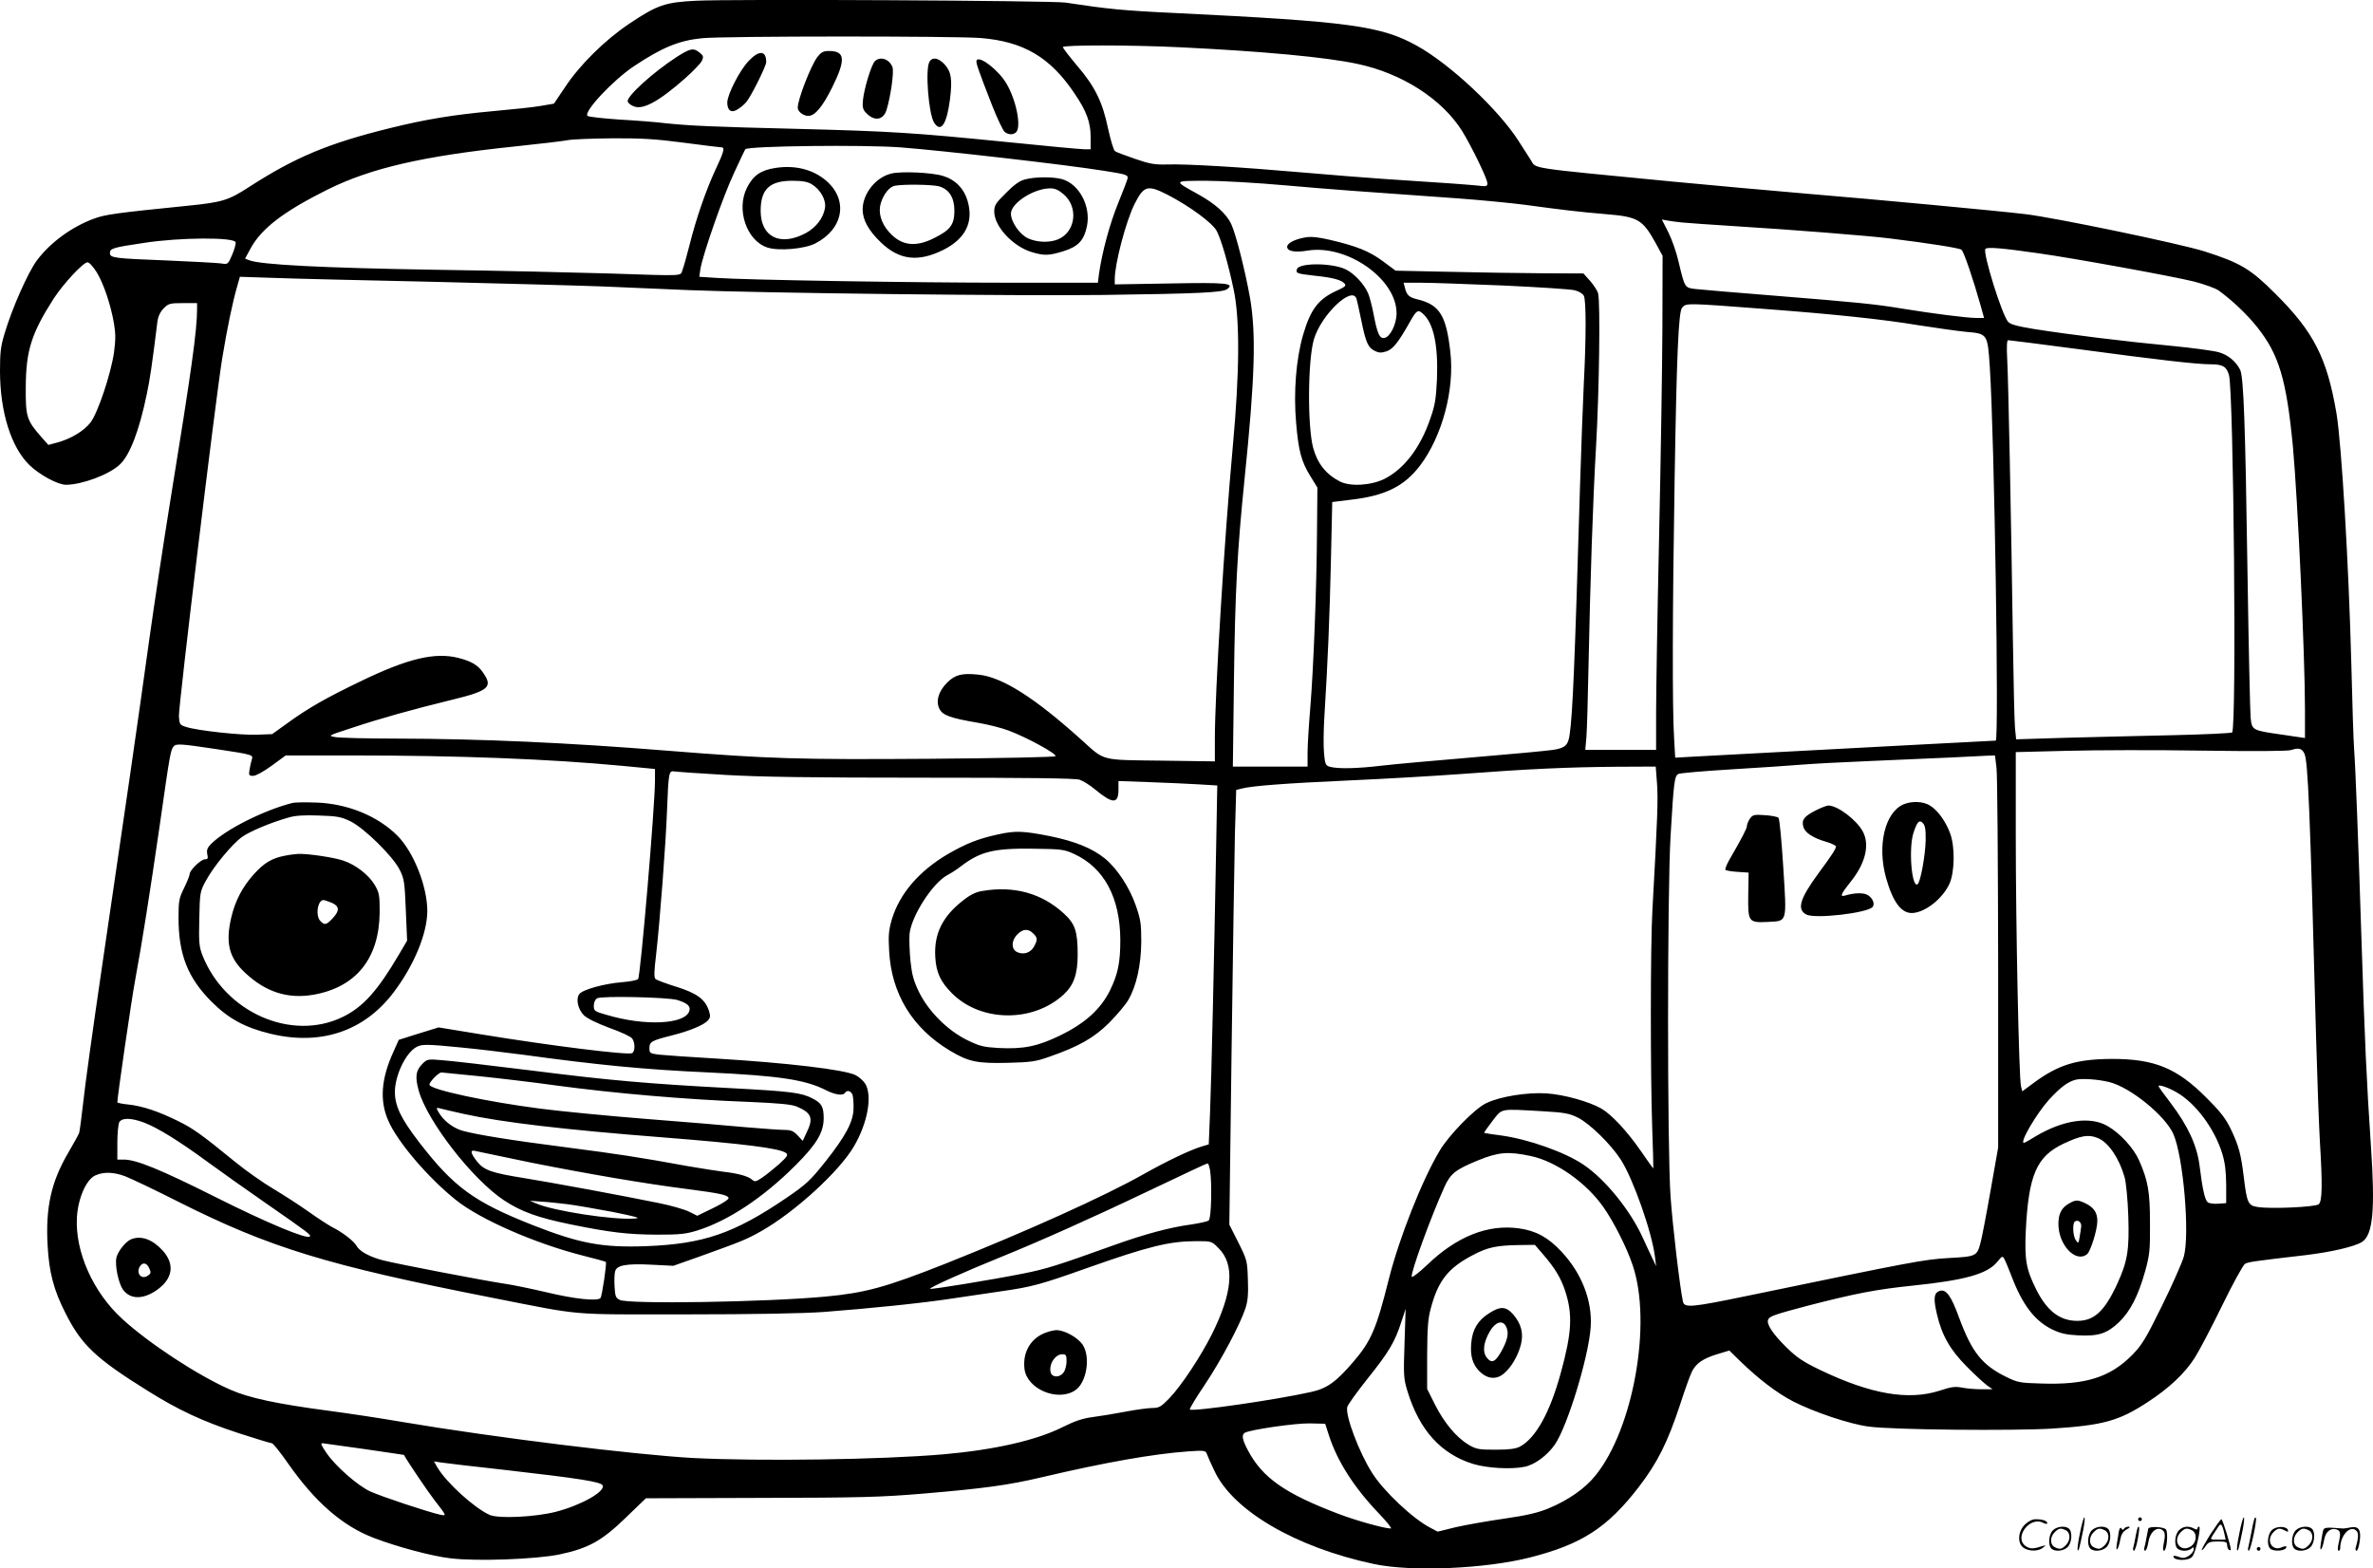 <?xml version="1.0" encoding="UTF-8"?>
<svg xmlns="http://www.w3.org/2000/svg" version="1.0" viewBox="0 0 1279.985 846.068" preserveAspectRatio="xMidYMid meet">
  <g transform="translate(-0.706,846.508) scale(0.1,-0.1)" fill="#000000" stroke="none">
    <path d="M3760 8461 c-165 -8 -208 -23 -359 -124 -131 -88 -267 -222 -346 -342 l-60 -89 -70 -12 c-38 -7 -153 -19 -254 -28 -219 -20 -365 -44 -556 -91 -334 -82 -514 -157 -762 -317 -114 -74 -146 -84 -336 -103 -387 -39 -442 -47 -502 -69 -121 -44 -238 -130 -310 -227 -47 -64 -132 -255 -172 -389 -22 -71 -26 -104 -26 -205 0 -221 59 -410 158 -508 56 -54 154 -107 199 -107 86 1 232 55 289 109 54 50 105 182 146 381 17 82 27 147 57 389 4 30 15 53 34 73 26 26 34 28 104 28 l76 0 0 -32 c0 -116 -30 -330 -145 -1038 -35 -217 -87 -559 -115 -760 -57 -414 -133 -937 -255 -1765 -46 -313 -91 -636 -99 -716 -9 -81 -19 -155 -22 -165 -4 -11 -31 -59 -60 -109 -91 -156 -122 -294 -110 -501 8 -143 33 -238 95 -360 87 -173 162 -245 441 -419 167 -105 297 -166 495 -231 92 -30 172 -54 178 -54 7 0 46 -49 87 -108 147 -210 293 -337 461 -402 131 -50 314 -99 417 -111 142 -17 460 -5 587 21 155 33 227 72 356 197 l110 106 617 2 c542 1 649 4 877 23 331 28 463 46 644 89 337 79 594 125 788 139 85 6 93 4 99 -12 4 -11 22 -53 42 -94 100 -214 437 -411 857 -501 202 -44 603 -27 846 35 278 71 416 160 585 379 102 133 156 241 224 447 26 81 55 161 64 178 23 44 60 69 135 92 l66 20 55 -54 c102 -99 201 -175 290 -221 112 -57 301 -121 405 -135 123 -18 783 -24 993 -11 276 18 360 42 514 143 115 75 199 154 253 238 23 36 90 163 148 282 58 119 114 221 124 226 18 10 55 15 330 47 139 17 262 46 301 71 59 38 71 173 48 514 -24 352 -34 586 -51 1110 -17 526 -32 928 -40 1035 -3 39 -10 246 -15 460 -14 534 -52 1179 -80 1350 -51 299 -122 439 -329 645 -135 135 -189 167 -383 229 -133 42 -807 182 -967 201 -150 18 -803 79 -1176 110 -198 17 -522 46 -720 65 -803 78 -739 68 -771 117 -12 18 -42 65 -66 103 -109 170 -367 412 -546 512 -195 109 -365 132 -1310 178 -279 13 -364 22 -587 56 -72 11 -1804 20 -1995 10z m1537 -201 c232 -19 376 -104 508 -302 63 -93 85 -153 85 -233 l0 -65 -36 0 c-19 0 -212 18 -427 40 -490 49 -613 57 -1122 70 -455 11 -580 17 -705 30 -47 6 -159 15 -250 20 -90 6 -169 15 -174 20 -22 22 135 190 249 267 153 102 245 140 370 152 114 12 1368 12 1502 1z m1078 -50 c448 -22 785 -53 956 -90 239 -51 453 -189 561 -359 51 -82 138 -260 138 -285 0 -16 -6 -18 -52 -12 -51 5 -152 13 -508 36 -91 6 -289 22 -440 35 -334 29 -618 46 -725 43 -68 -2 -94 2 -175 30 -52 18 -101 36 -108 41 -8 4 -24 59 -38 122 -30 145 -71 228 -169 342 -41 49 -75 93 -75 98 0 12 368 12 635 -1z m-2677 -515 c105 -14 196 -25 202 -25 18 0 11 -26 -34 -121 -51 -110 -105 -265 -141 -411 -14 -56 -31 -115 -37 -130 -12 -33 21 -32 -398 -18 -168 5 -591 15 -940 20 -608 10 -934 27 -998 51 l-23 9 28 52 c59 110 179 202 418 321 234 116 518 181 1009 232 133 14 261 29 286 34 25 5 133 9 241 10 156 1 235 -4 387 -24z m1168 -25 c242 -19 888 -93 1094 -126 116 -18 130 -22 130 -38 0 -6 -23 -67 -51 -135 -46 -113 -87 -264 -104 -383 l-6 -48 -477 0 c-517 0 -1430 15 -1580 26 l-93 6 6 42 c13 78 123 394 181 517 31 68 59 126 61 129 15 18 642 25 839 10z m2077 -205 c265 -23 362 -30 927 -70 124 -9 288 -25 365 -35 191 -26 288 -38 433 -50 174 -14 199 -29 269 -155 l38 -70 -1 -390 c-1 -214 -9 -724 -18 -1133 -9 -408 -16 -832 -16 -942 l0 -200 -191 0 -191 0 6 68 c3 37 8 202 11 367 10 484 24 911 41 1200 17 292 24 783 11 828 -4 15 -24 45 -43 67 l-36 40 -222 1 c-121 1 -349 4 -506 8 l-285 6 -70 52 c-74 54 -139 80 -283 114 -60 14 -100 19 -131 14 -57 -9 -101 -31 -101 -51 0 -24 40 -32 108 -21 213 36 482 -152 482 -337 0 -61 -35 -129 -66 -134 -26 -4 -38 24 -58 129 -8 42 -21 92 -29 111 -20 48 -73 106 -119 129 -70 36 -251 38 -265 3 -8 -23 -1 -25 94 -36 99 -10 146 -23 163 -43 9 -11 2 -17 -34 -34 -107 -47 -149 -101 -191 -245 -37 -130 -51 -304 -37 -469 13 -155 28 -211 78 -292 l37 -60 -2 -230 c-2 -316 -19 -745 -36 -953 -8 -95 -15 -207 -15 -248 l0 -74 -201 0 -202 0 6 473 c6 471 18 695 57 1077 56 546 63 782 30 976 -26 146 -76 345 -102 401 -26 55 -86 109 -178 160 -135 75 -136 72 38 73 85 0 280 -11 435 -25z m-639 -50 c120 -62 245 -154 266 -196 25 -48 61 -173 91 -314 34 -158 33 -442 -4 -845 -46 -502 -97 -1335 -97 -1577 l0 -125 -287 4 c-331 4 -305 -3 -428 108 -257 232 -432 343 -561 356 -88 9 -125 0 -168 -43 -47 -47 -63 -101 -41 -143 18 -34 60 -49 214 -75 51 -9 123 -27 159 -41 99 -37 263 -127 252 -138 -5 -5 -290 -11 -677 -14 -711 -5 -871 0 -1408 43 -546 44 -1013 65 -1475 66 -157 0 -303 4 -325 8 -40 7 -39 8 85 48 159 53 331 101 540 152 206 50 228 70 171 150 -28 40 -62 59 -131 77 -127 32 -272 -2 -530 -127 -183 -88 -283 -145 -390 -223 l-85 -61 -81 -3 c-85 -4 -324 22 -384 42 -32 10 -35 14 -38 56 -3 52 196 1699 233 1928 27 165 56 305 81 391 l15 53 182 -6 c100 -4 486 -13 857 -21 371 -9 783 -20 915 -25 132 -6 344 -15 470 -20 393 -16 1768 -32 2230 -26 521 7 648 13 672 32 41 31 -3 36 -309 30 l-298 -5 0 28 c0 84 60 312 107 406 50 99 70 104 177 50z m2776 -150 c30 -3 159 -12 285 -20 296 -18 726 -52 835 -66 212 -26 376 -52 387 -61 13 -10 64 -161 102 -296 l20 -72 -43 0 c-50 0 -237 24 -396 50 -151 25 -243 34 -690 70 -206 16 -398 33 -427 36 -59 7 -58 5 -92 148 -11 49 -36 120 -55 158 l-35 69 27 -5 c15 -3 52 -8 82 -11z m-7802 -107 c2 -9 -7 -40 -19 -68 -22 -51 -23 -52 -59 -46 -20 3 -151 10 -291 16 -288 11 -309 14 -309 40 0 25 15 30 185 55 193 30 488 31 493 3z m9723 -59 c193 -27 725 -124 842 -153 53 -14 112 -35 130 -47 70 -50 153 -128 208 -197 119 -149 159 -283 194 -647 26 -284 65 -1127 65 -1420 l0 -151 -122 18 c-162 23 -164 24 -171 90 -3 29 -11 382 -17 783 -12 810 -21 1059 -40 1096 -24 46 -65 80 -115 94 -27 8 -145 24 -261 35 -235 22 -544 60 -734 90 -96 16 -129 25 -142 40 -34 41 -136 369 -122 392 7 12 90 5 285 -23z m-10472 -103 c38 -63 76 -177 93 -277 9 -54 9 -88 0 -155 -17 -117 -87 -325 -126 -377 -35 -46 -106 -89 -180 -109 l-48 -13 -40 45 c-77 88 -83 108 -82 265 1 199 30 291 151 480 53 81 159 195 182 195 10 0 31 -24 50 -54z m7586 -71 c193 -9 367 -20 387 -26 21 -5 42 -18 48 -29 13 -23 13 -226 0 -475 -5 -104 -14 -347 -20 -540 -29 -981 -40 -1238 -56 -1350 -8 -60 -24 -75 -90 -85 -33 -5 -225 -23 -429 -40 -203 -17 -426 -37 -495 -45 -131 -16 -238 -18 -280 -6 -22 6 -26 14 -31 71 -4 36 -3 128 2 205 18 289 28 529 35 836 l7 316 97 12 c187 21 291 72 377 185 119 158 187 410 163 613 -22 197 -58 254 -176 283 -47 11 -59 23 -69 63 l-7 27 93 0 c52 0 252 -7 444 -15z m-791 -72 c3 -10 15 -62 26 -117 24 -119 37 -147 73 -164 22 -11 35 -11 63 -2 35 12 63 47 128 162 33 59 42 65 68 41 58 -52 83 -169 76 -353 -5 -105 -10 -140 -36 -213 -53 -156 -140 -270 -245 -324 -73 -37 -186 -44 -243 -15 -75 39 -121 97 -144 182 -31 117 -29 470 4 584 39 133 207 293 230 219z m2196 -54 c384 -29 641 -56 840 -89 96 -15 210 -31 252 -35 116 -10 116 -10 128 -190 25 -388 50 -2015 32 -2015 -6 0 -179 -9 -384 -20 -205 -11 -544 -29 -753 -40 -209 -11 -428 -23 -486 -26 l-106 -6 -6 107 c-10 156 -9 683 3 1402 11 668 21 895 40 918 22 26 19 26 440 -6z m1703 -218 c431 -58 635 -81 707 -81 66 0 87 -12 100 -58 25 -88 42 -1904 17 -1928 -4 -4 -152 -11 -330 -15 -177 -4 -437 -10 -578 -14 l-257 -8 -6 59 c-3 32 -8 235 -11 449 -10 694 -25 1427 -31 1538 -4 75 -2 107 5 107 7 0 179 -22 384 -49z m-10054 -2156 c204 -31 205 -31 196 -58 -4 -12 -9 -37 -12 -54 -5 -30 -3 -33 20 -33 14 0 56 23 100 55 l75 55 359 0 c577 0 1062 -19 1456 -56 l177 -17 0 -61 c0 -140 -78 -1056 -91 -1072 -5 -6 -44 -14 -86 -17 -98 -8 -213 -40 -231 -64 -20 -26 -8 -82 25 -115 18 -17 69 -42 138 -68 60 -21 116 -47 122 -57 17 -23 16 -72 -1 -79 -28 -11 -438 40 -817 102 l-226 37 -107 -33 -108 -34 -29 -65 c-66 -144 -75 -263 -28 -370 48 -113 213 -307 364 -428 131 -106 432 -237 690 -302 64 -16 118 -31 120 -33 6 -6 -21 -187 -29 -195 -17 -18 -140 -5 -286 30 -85 20 -191 42 -235 48 -102 15 -571 105 -650 125 -74 19 -129 49 -145 79 -14 25 -74 72 -130 100 -19 10 -78 48 -130 85 -52 37 -138 92 -190 123 -52 31 -144 95 -204 144 -186 152 -229 182 -311 222 -103 51 -190 80 -265 88 -33 3 -60 9 -60 12 0 29 76 552 96 659 38 206 78 459 134 845 53 372 57 395 73 415 13 17 38 15 226 -13z m11268 -25 c19 -41 30 -292 63 -1535 6 -214 15 -462 20 -550 15 -245 13 -330 -6 -346 -19 -15 -254 -26 -328 -15 -53 8 -59 21 -76 161 -15 124 -27 168 -68 255 -29 61 -54 94 -136 176 -158 158 -278 207 -506 207 -192 -1 -288 -30 -423 -129 l-62 -46 -7 29 c-11 45 -28 868 -28 1354 l0 447 276 7 c152 4 480 5 728 1 284 -4 462 -3 481 3 42 14 58 9 72 -19z m-1661 -77 c5 -38 8 -513 9 -1058 l0 -990 -42 -238 c-23 -131 -47 -255 -53 -275 -19 -73 -23 -75 -171 -83 -136 -8 -188 -18 -1082 -203 -304 -63 -344 -67 -352 -33 -16 71 -56 409 -67 567 -18 251 -18 1640 0 1945 17 292 21 324 42 335 9 5 138 16 286 25 148 9 316 20 374 25 58 5 227 14 375 20 149 6 344 15 435 19 91 4 182 9 202 10 l36 1 8 -67z m-1831 -86 c6 -85 3 -179 -25 -682 -11 -194 -11 -879 -1 -1175 4 -118 7 -216 6 -217 -1 -2 -30 39 -65 90 -76 110 -160 200 -215 232 -66 38 -203 76 -295 82 -105 7 -254 -17 -327 -53 -61 -29 -201 -172 -251 -257 -94 -157 -217 -468 -273 -689 -68 -272 -96 -337 -193 -450 -93 -108 -141 -143 -229 -162 -192 -43 -639 -107 -652 -94 -3 3 32 62 79 131 89 133 192 327 221 415 13 40 16 78 13 155 -3 99 -4 105 -51 199 l-49 97 12 933 c7 513 15 1041 18 1172 l7 240 28 7 c55 15 244 29 577 44 184 8 459 24 610 35 356 27 575 37 837 39 l211 1 7 -93z m-5026 48 c188 -11 463 -15 1066 -15 578 0 822 -3 846 -11 19 -7 55 -29 81 -51 98 -81 128 -81 128 -1 l0 45 168 -6 c92 -3 212 -9 266 -12 l99 -6 -7 -382 c-10 -544 -24 -1183 -32 -1382 l-7 -172 -40 -12 c-60 -18 -186 -78 -312 -149 -209 -118 -625 -306 -1067 -482 -323 -128 -434 -158 -648 -178 -319 -30 -1063 -42 -1110 -18 -22 11 -25 20 -28 72 -2 32 -1 69 3 82 8 33 59 43 196 36 l118 -6 133 47 c240 86 263 96 343 141 182 104 419 321 498 456 74 126 100 271 62 337 -11 17 -35 39 -54 48 -63 30 -372 66 -751 89 -140 8 -279 18 -307 21 -50 6 -53 8 -53 35 0 35 12 41 118 68 97 24 174 56 197 81 14 16 15 24 6 53 -21 62 -64 94 -175 129 -55 17 -106 36 -113 42 -9 8 -8 40 3 131 20 174 53 606 59 780 8 203 10 213 38 209 12 -2 136 -11 276 -19z m-259 -1214 c55 -17 74 -34 65 -60 -23 -72 -241 -82 -447 -20 -64 18 -68 21 -68 49 0 17 7 34 18 40 22 14 381 6 432 -9z m-1169 -256 c85 -8 235 -26 334 -39 410 -56 653 -80 1005 -96 380 -18 519 -39 629 -94 52 -27 95 -33 106 -16 11 17 33 11 41 -12 3 -12 6 -45 5 -72 -1 -71 -42 -148 -151 -286 -83 -104 -103 -123 -213 -198 -280 -190 -444 -247 -753 -259 -237 -9 -360 14 -612 113 -317 125 -426 204 -613 446 -100 130 -132 197 -132 274 1 89 58 209 116 241 29 16 54 16 238 -2z m8894 -187 c113 -28 301 -181 345 -280 54 -122 90 -544 56 -663 -10 -33 -62 -152 -118 -265 -89 -181 -108 -211 -162 -266 -119 -119 -250 -160 -487 -152 -117 3 -130 6 -191 36 -130 64 -185 133 -254 320 -43 119 -71 156 -106 143 -30 -11 -33 -41 -13 -126 26 -112 70 -190 160 -281 44 -45 94 -90 110 -102 l30 -21 -60 0 c-33 0 -80 4 -105 9 -37 7 -59 4 -119 -16 -170 -55 -373 -20 -648 112 -91 44 -124 66 -181 122 -73 72 -107 124 -98 148 7 19 34 28 211 75 259 67 374 89 568 109 282 29 403 63 456 127 29 35 29 35 41 14 6 -12 22 -51 36 -87 59 -156 125 -244 222 -291 42 -20 74 -28 136 -31 111 -6 157 9 221 69 62 59 105 142 143 277 24 87 27 114 26 257 0 171 -10 230 -59 341 -29 66 -103 147 -170 185 -93 54 -239 33 -387 -55 -32 -20 -61 -36 -64 -36 -25 0 67 157 136 234 62 67 101 96 144 107 35 8 120 2 181 -13z m364 -56 c102 -59 202 -194 244 -327 16 -52 21 -96 22 -170 l0 -100 -43 -3 c-24 -2 -50 2 -57 8 -15 13 -28 70 -44 200 -14 107 -62 211 -154 333 -37 48 -67 90 -67 93 0 11 53 -7 99 -34z m-3424 -101 c123 -7 147 -12 194 -35 64 -33 177 -143 231 -227 66 -103 167 -388 184 -524 l6 -50 -19 40 c-11 22 -35 75 -55 118 -66 144 -200 310 -317 389 -100 68 -298 138 -444 158 -49 6 -91 13 -92 14 -2 2 18 30 44 64 55 70 35 66 268 53z m-7542 -61 c74 -28 189 -99 343 -212 71 -52 215 -154 319 -226 226 -157 242 -169 233 -177 -16 -16 -230 73 -505 211 -301 151 -431 204 -498 204 l-35 0 0 91 c0 50 5 99 10 110 14 25 63 25 133 -1z m10540 -84 c57 -23 115 -109 144 -211 8 -28 17 -120 20 -210 6 -183 -4 -244 -60 -366 -68 -147 -124 -199 -215 -199 -94 0 -163 53 -221 168 -55 110 -64 160 -57 317 15 302 58 402 204 471 93 44 135 51 185 30z m-3058 -97 c135 -29 296 -142 389 -273 55 -77 128 -220 160 -317 105 -311 3 -882 -201 -1133 -56 -70 -146 -133 -252 -177 -58 -24 -116 -38 -241 -56 -91 -13 -208 -34 -261 -46 l-97 -24 -38 20 c-93 47 -253 197 -316 297 -70 110 -145 309 -134 355 3 13 53 82 111 155 113 141 146 196 181 305 l23 70 -6 -186 c-6 -173 -5 -190 16 -259 64 -209 181 -339 355 -392 75 -23 208 -30 277 -15 55 11 123 62 163 120 68 99 182 472 193 632 10 143 -48 292 -158 409 -71 76 -136 112 -229 125 -168 23 -335 -43 -496 -198 -43 -41 -80 -69 -82 -63 -7 21 102 320 176 484 33 73 60 94 182 144 111 45 162 49 285 23z m-1731 -76 c11 -71 7 -260 -7 -271 -6 -6 -49 -15 -94 -22 -113 -15 -248 -51 -416 -111 -311 -112 -367 -129 -492 -154 -177 -35 -496 -87 -501 -82 -6 6 186 92 381 171 198 80 490 210 785 351 257 122 322 153 331 154 4 1 9 -16 13 -36z m-5852 -33 c29 -11 160 -73 290 -139 490 -246 798 -341 1683 -515 508 -100 408 -91 1050 -91 365 0 633 5 745 13 249 19 535 48 696 73 77 11 195 29 264 39 162 23 210 36 458 124 336 119 448 146 594 146 80 0 81 0 118 -38 89 -88 76 -240 -37 -466 -60 -119 -165 -278 -229 -344 -45 -46 -55 -52 -92 -52 -22 0 -88 -9 -145 -20 -58 -11 -137 -24 -176 -29 -54 -7 -96 -21 -164 -55 -142 -71 -368 -122 -642 -146 -339 -29 -985 -38 -1345 -20 -315 17 -1079 111 -1575 195 -110 19 -288 46 -395 60 -279 37 -430 69 -531 114 -176 77 -439 250 -582 381 -158 144 -256 364 -245 549 6 103 51 205 100 226 46 20 98 18 160 -5z m7649 -422 c63 -73 95 -126 118 -195 42 -128 37 -226 -24 -447 -58 -211 -134 -348 -219 -394 -23 -12 -57 -17 -131 -17 -91 0 -104 2 -147 27 -65 39 -132 119 -181 217 l-42 84 0 181 c1 144 4 196 19 251 40 152 94 220 228 290 79 42 127 52 249 54 l85 1 45 -52z m-1155 -978 c45 -138 135 -279 267 -417 44 -46 74 -83 66 -83 -34 0 -185 42 -280 78 -292 111 -412 195 -491 344 -30 57 -35 83 -17 94 28 17 270 52 349 51 l85 -2 21 -65z m-5207 -71 c119 -17 216 -32 217 -32 19 -36 129 -198 163 -242 69 -89 69 -88 30 -80 -63 14 -314 97 -375 125 -66 30 -186 135 -235 206 -30 44 -34 54 -22 54 3 0 103 -14 222 -31z m761 -113 c401 -46 520 -64 528 -84 13 -34 -118 -107 -253 -142 -110 -28 -307 -38 -356 -17 -82 36 -234 174 -283 257 l-18 32 38 -6 c22 -3 176 -22 344 -40z M3659 8159 c-130 -84 -275 -216 -266 -242 2 -7 15 -18 29 -24 49 -24 135 21 281 150 43 38 84 81 90 94 10 22 8 28 -12 44 -33 27 -50 24 -122 -22z M4416 8158 c-36 -49 -106 -229 -106 -274 0 -21 30 -44 57 -44 36 0 76 48 129 154 74 150 70 196 -17 196 -31 0 -42 -6 -63 -32z M4046 8137 c-48 -49 -116 -182 -116 -225 0 -44 23 -59 57 -36 15 9 36 27 45 38 26 30 108 195 108 216 0 63 -38 66 -94 7z M4726 8135 c-19 -20 -57 -144 -64 -208 -4 -37 -1 -52 14 -68 45 -50 95 -44 113 13 23 75 41 206 32 231 -17 44 -66 60 -95 32z M5020 8131 c-23 -43 -4 -282 26 -328 36 -56 68 -8 85 125 14 110 7 151 -30 191 -33 35 -66 40 -81 12z M5275 8140 c-6 -10 6 -45 84 -245 28 -71 59 -136 68 -142 21 -16 46 -16 61 -1 29 29 1 172 -52 262 -42 72 -145 152 -161 126z M4189 7559 c-79 -12 -120 -41 -153 -107 -59 -117 -2 -285 110 -322 61 -20 200 -8 259 22 151 78 179 233 60 337 -71 62 -170 87 -276 70z m197 -88 c47 -29 78 -84 71 -128 -9 -54 -48 -105 -103 -135 -138 -74 -244 -22 -244 120 0 116 48 162 170 162 56 0 83 -5 106 -19z M4815 7529 c-84 -20 -154 -108 -155 -193 0 -57 32 -115 99 -179 99 -95 201 -107 336 -40 120 60 165 150 131 265 -19 66 -66 114 -132 134 -61 19 -226 26 -279 13z m257 -69 c55 -16 83 -61 83 -132 0 -73 -21 -103 -105 -145 -104 -54 -182 -44 -248 31 -43 49 -59 105 -44 155 15 49 46 88 75 94 45 9 203 7 239 -3z M5535 7497 c-28 -7 -59 -29 -102 -73 -56 -55 -63 -67 -63 -101 0 -79 101 -188 203 -218 67 -20 92 -19 170 5 80 25 111 58 127 135 22 108 -42 228 -135 254 -49 13 -146 13 -200 -2z m207 -78 c84 -69 68 -205 -28 -245 -46 -19 -111 -17 -161 5 -46 21 -93 89 -93 134 0 56 122 135 210 136 25 1 46 -8 72 -30z M1585 4134 c-157 -40 -362 -144 -439 -221 -21 -21 -25 -33 -21 -55 5 -23 3 -28 -12 -28 -22 0 -83 -59 -83 -80 0 -8 -14 -42 -30 -75 -27 -55 -30 -69 -30 -160 0 -199 50 -326 180 -455 89 -89 178 -138 315 -171 272 -66 507 13 666 224 110 146 180 316 181 437 0 133 -73 318 -161 407 -107 107 -271 174 -441 179 -58 2 -114 1 -125 -2z m312 -99 c74 -36 230 -189 266 -262 24 -47 27 -66 33 -217 l7 -165 -43 -73 c-117 -199 -194 -284 -303 -338 -276 -135 -636 23 -758 332 -18 47 -20 69 -17 198 3 142 4 146 36 205 41 76 141 197 194 235 41 30 158 79 251 105 36 11 86 14 164 11 98 -3 120 -7 170 -31z M1543 3849 c-69 -13 -111 -38 -167 -100 -61 -68 -100 -142 -121 -231 -33 -139 -13 -220 75 -301 111 -104 229 -141 366 -118 232 40 357 196 359 446 0 91 -2 104 -27 147 -32 54 -103 109 -170 131 -49 17 -191 38 -243 36 -16 -1 -49 -5 -72 -10z m252 -253 c44 -19 45 -43 6 -85 -33 -35 -43 -38 -65 -15 -29 28 -16 114 16 114 5 0 24 -7 43 -14z M10274 4126 c-100 -44 -142 -221 -94 -395 36 -129 81 -191 139 -191 70 1 166 76 204 159 27 62 30 194 4 268 -23 65 -68 128 -110 153 -37 23 -98 25 -143 6z m120 -195 c-2 -81 -28 -226 -44 -236 -32 -20 -49 199 -21 280 20 59 31 70 50 50 12 -12 16 -35 15 -94z M9800 4093 c-62 -32 -76 -50 -66 -87 8 -32 51 -61 124 -82 28 -8 52 -20 52 -25 0 -13 -22 -47 -93 -143 -102 -139 -119 -196 -67 -224 47 -25 331 8 358 41 15 19 -4 56 -35 68 -25 9 -68 7 -115 -7 -28 -8 -21 9 30 73 81 100 105 199 68 271 -33 63 -135 141 -187 142 -8 0 -40 -12 -69 -27z M9446 4049 c-9 -13 -16 -30 -16 -39 0 -14 -29 -69 -95 -183 -15 -26 -24 -51 -21 -54 4 -4 33 -9 66 -11 l59 -4 -2 -120 c-2 -146 1 -151 105 -146 107 6 103 -10 84 294 -9 142 -20 262 -26 268 -5 5 -39 12 -74 14 -57 4 -65 2 -80 -19z M5390 3964 c-106 -23 -172 -49 -272 -107 -154 -91 -258 -212 -300 -350 -17 -58 -20 -86 -15 -171 12 -232 126 -418 329 -539 100 -60 147 -69 311 -65 124 3 152 7 222 32 161 56 242 102 325 184 42 43 89 98 103 123 44 75 69 189 70 314 0 97 -3 120 -30 197 -34 97 -100 198 -166 252 -68 55 -160 93 -298 121 -142 28 -185 30 -279 9z m412 -106 c162 -75 247 -236 248 -464 0 -121 -13 -184 -55 -270 -50 -102 -135 -179 -269 -244 -121 -59 -197 -75 -334 -68 -82 5 -101 10 -169 43 -105 52 -206 153 -258 257 -30 62 -39 94 -47 170 -5 51 -7 116 -5 145 10 97 125 276 205 318 21 11 53 32 72 47 105 80 178 98 390 95 155 -2 168 -4 222 -29z M5306 3659 c-34 -5 -65 -20 -104 -51 -112 -87 -158 -181 -150 -307 5 -82 28 -132 90 -194 155 -156 437 -159 602 -7 55 51 76 110 76 216 0 125 -14 166 -74 221 -120 110 -269 151 -440 122z m274 -229 c24 -24 25 -32 5 -70 -18 -34 -56 -47 -91 -31 -33 15 -33 63 1 96 29 30 58 32 85 5z M2286 2727 c-36 -36 -41 -69 -21 -143 45 -165 290 -481 461 -594 93 -61 181 -93 356 -129 216 -44 309 -55 468 -56 125 0 155 3 220 23 167 53 354 177 529 352 113 113 151 177 151 253 0 62 -11 82 -61 107 -59 31 -115 38 -434 55 -453 24 -660 42 -1085 96 -217 27 -432 52 -477 55 -78 7 -82 6 -107 -19z m304 -67 c107 -11 294 -33 415 -50 320 -43 700 -76 1045 -89 162 -7 225 -13 255 -25 80 -34 91 -63 53 -140 l-21 -45 -28 30 c-22 23 -35 29 -71 29 -23 0 -119 7 -213 15 -93 9 -336 29 -540 45 -203 16 -458 41 -565 55 -286 37 -580 100 -596 127 -7 11 48 68 64 68 4 0 95 -9 202 -20z m-80 -204 c204 -45 544 -85 1070 -126 444 -35 631 -59 666 -84 14 -11 9 -18 -37 -61 -30 -26 -71 -59 -92 -73 -34 -23 -39 -23 -55 -9 -21 18 -76 33 -157 42 -33 4 -118 18 -190 30 -262 48 -376 65 -645 100 -312 40 -490 69 -570 91 -53 16 -105 57 -131 106 -9 17 -8 19 8 15 10 -3 70 -17 133 -31z m355 -261 c311 -62 621 -115 850 -144 177 -23 217 -32 222 -48 3 -7 -35 -31 -82 -54 l-87 -42 -44 22 c-24 12 -97 33 -161 46 -199 41 -591 113 -728 135 -175 28 -217 42 -255 90 -36 46 -39 65 -7 56 12 -3 144 -30 292 -61z m205 -226 c41 -5 149 -24 240 -41 135 -27 157 -34 120 -36 -114 -9 -438 41 -530 81 l-35 15 65 -5 c36 -2 99 -9 140 -14z M11162 1970 c-36 -22 -52 -54 -52 -107 0 -114 94 -213 155 -163 19 16 55 132 55 179 0 45 -19 73 -64 95 -44 21 -54 20 -94 -4z m71 -120 c-2 -14 -5 -41 -9 -60 -5 -33 -7 -34 -20 -15 -15 20 -19 86 -7 99 15 15 38 0 36 -24z M714 1780 c-29 -12 -71 -64 -79 -99 -9 -42 11 -137 35 -172 39 -54 109 -55 184 -2 86 61 97 139 30 213 -55 60 -116 82 -170 60z m98 -156 c10 -22 10 -28 -6 -39 -33 -25 -66 8 -46 46 15 27 38 24 52 -7z M5634 1271 c-72 -33 -111 -105 -101 -189 12 -109 178 -180 273 -117 62 40 85 180 41 246 -26 39 -97 79 -142 79 -16 0 -48 -9 -71 -19z m126 -149 c0 -21 -7 -48 -16 -60 -19 -28 -60 -29 -69 -2 -13 42 22 100 62 100 20 0 23 -5 23 -38z M8039 1381 c-60 -38 -90 -87 -96 -160 -7 -70 8 -118 46 -155 42 -40 89 -44 129 -11 41 34 77 96 93 158 15 61 1 112 -42 162 -39 44 -69 45 -130 6z m91 -70 c16 -32 12 -64 -17 -121 -37 -71 -58 -83 -85 -50 -26 32 -20 83 16 145 30 50 67 61 86 26z M11226 194 c-10 -47 -15 -88 -12 -91 5 -6 9 7 30 110 7 37 10 67 6 67 -4 0 -15 -39 -24 -86z M11540 270 c0 -5 5 -10 10 -10 6 0 10 5 10 10 0 6 -4 10 -10 10 -5 0 -10 -4 -10 -10z M12086 194 c-10 -47 -15 -88 -12 -91 5 -6 9 7 30 110 7 37 10 67 6 67 -4 0 -15 -39 -24 -86z M12166 269 c-3 -8 -10 -41 -16 -74 -6 -33 -14 -68 -16 -77 -3 -10 -1 -18 3 -18 10 0 46 171 38 178 -2 3 -7 -1 -9 -9z M10929 241 c-38 -38 -41 -101 -7 -125 29 -20 79 -20 104 0 18 14 18 15 1 10 -53 -17 -69 -17 -92 -2 -69 45 21 166 94 126 12 -6 21 -7 21 -1 0 12 -25 21 -62 21 -19 0 -39 -10 -59 -29z M11930 189 c-28 -45 -49 -83 -47 -85 2 -3 12 7 21 21 14 21 24 25 66 25 43 0 50 -3 50 -19 0 -11 5 -23 10 -26 6 -3 10 -3 10 1 0 20 -44 164 -51 164 -4 0 -30 -37 -59 -81z m75 4 l7 -33 -42 0 c-42 0 -42 0 -28 23 8 12 21 32 29 44 15 25 22 18 34 -34z M11080 210 c-22 -22 -27 -79 -8 -98 19 -19 66 -14 88 8 22 22 27 79 8 98 -19 19 -66 14 -88 -8z m71 0 c25 -14 25 -54 -1 -80 -23 -23 -33 -24 -61 -10 -25 14 -25 54 1 80 23 23 33 24 61 10z M11290 210 c-22 -22 -27 -79 -8 -98 19 -19 66 -14 88 8 22 22 27 79 8 98 -19 19 -66 14 -88 -8z m71 0 c25 -14 25 -54 -1 -80 -23 -23 -33 -24 -61 -10 -25 14 -25 54 1 80 23 23 33 24 61 10z M11436 204 c-3 -16 -8 -47 -11 -69 -8 -51 10 -26 19 27 5 27 15 42 34 53 18 10 22 14 10 15 -9 0 -20 -5 -24 -11 -5 -8 -9 -8 -14 1 -5 8 -10 3 -14 -16z M11537 223 c-2 -4 -7 -26 -11 -48 -4 -22 -9 -48 -12 -57 -3 -10 -1 -18 4 -18 4 0 14 28 20 62 11 58 10 81 -1 61z M11595 220 c-1 -3 -5 -23 -9 -45 -4 -22 -9 -48 -12 -57 -3 -10 -1 -18 4 -18 5 0 13 20 17 45 7 53 44 87 74 68 17 -11 19 -28 8 -80 -4 -18 -3 -33 2 -33 16 0 24 99 11 115 -12 14 -87 18 -95 5z M11760 210 c-22 -22 -27 -79 -8 -98 7 -7 24 -12 38 -12 14 0 31 5 38 12 9 9 12 8 12 -5 0 -9 -12 -24 -26 -34 -21 -13 -32 -15 -55 -6 -16 6 -29 8 -29 3 0 -24 81 -27 102 -2 18 19 50 162 37 162 -5 0 -9 -5 -9 -10 0 -7 -6 -7 -19 0 -30 16 -59 12 -81 -10z m71 0 c29 -16 25 -65 -6 -86 -56 -37 -103 28 -55 76 23 23 33 24 61 10z M12261 211 c-23 -23 -28 -80 -9 -99 19 -19 88 -13 88 9 0 5 -11 4 -24 -2 -54 -25 -89 38 -46 81 23 23 33 24 62 9 16 -9 19 -8 16 3 -8 22 -64 22 -87 -1z M12390 210 c-22 -22 -27 -79 -8 -98 19 -19 66 -14 88 8 22 22 27 79 8 98 -19 19 -66 14 -88 -8z m71 0 c25 -14 25 -54 -1 -80 -23 -23 -33 -24 -61 -10 -25 14 -25 54 1 80 23 23 33 24 61 10z M12536 201 c-3 -14 -8 -44 -11 -66 -8 -51 10 -26 19 27 8 41 35 63 66 53 22 -7 24 -21 11 -77 -5 -22 -5 -38 0 -38 5 0 9 6 9 13 0 68 51 125 85 97 15 -13 15 -35 -1 -92 -3 -10 -1 -18 4 -18 6 0 13 23 17 50 9 63 -5 84 -49 76 -17 -4 -35 -6 -41 -6 -101 8 -104 7 -109 -19z M12180 110 c0 -5 5 -10 10 -10 6 0 10 5 10 10 0 6 -4 10 -10 10 -5 0 -10 -4 -10 -10z"></path>
  </g>
</svg>
